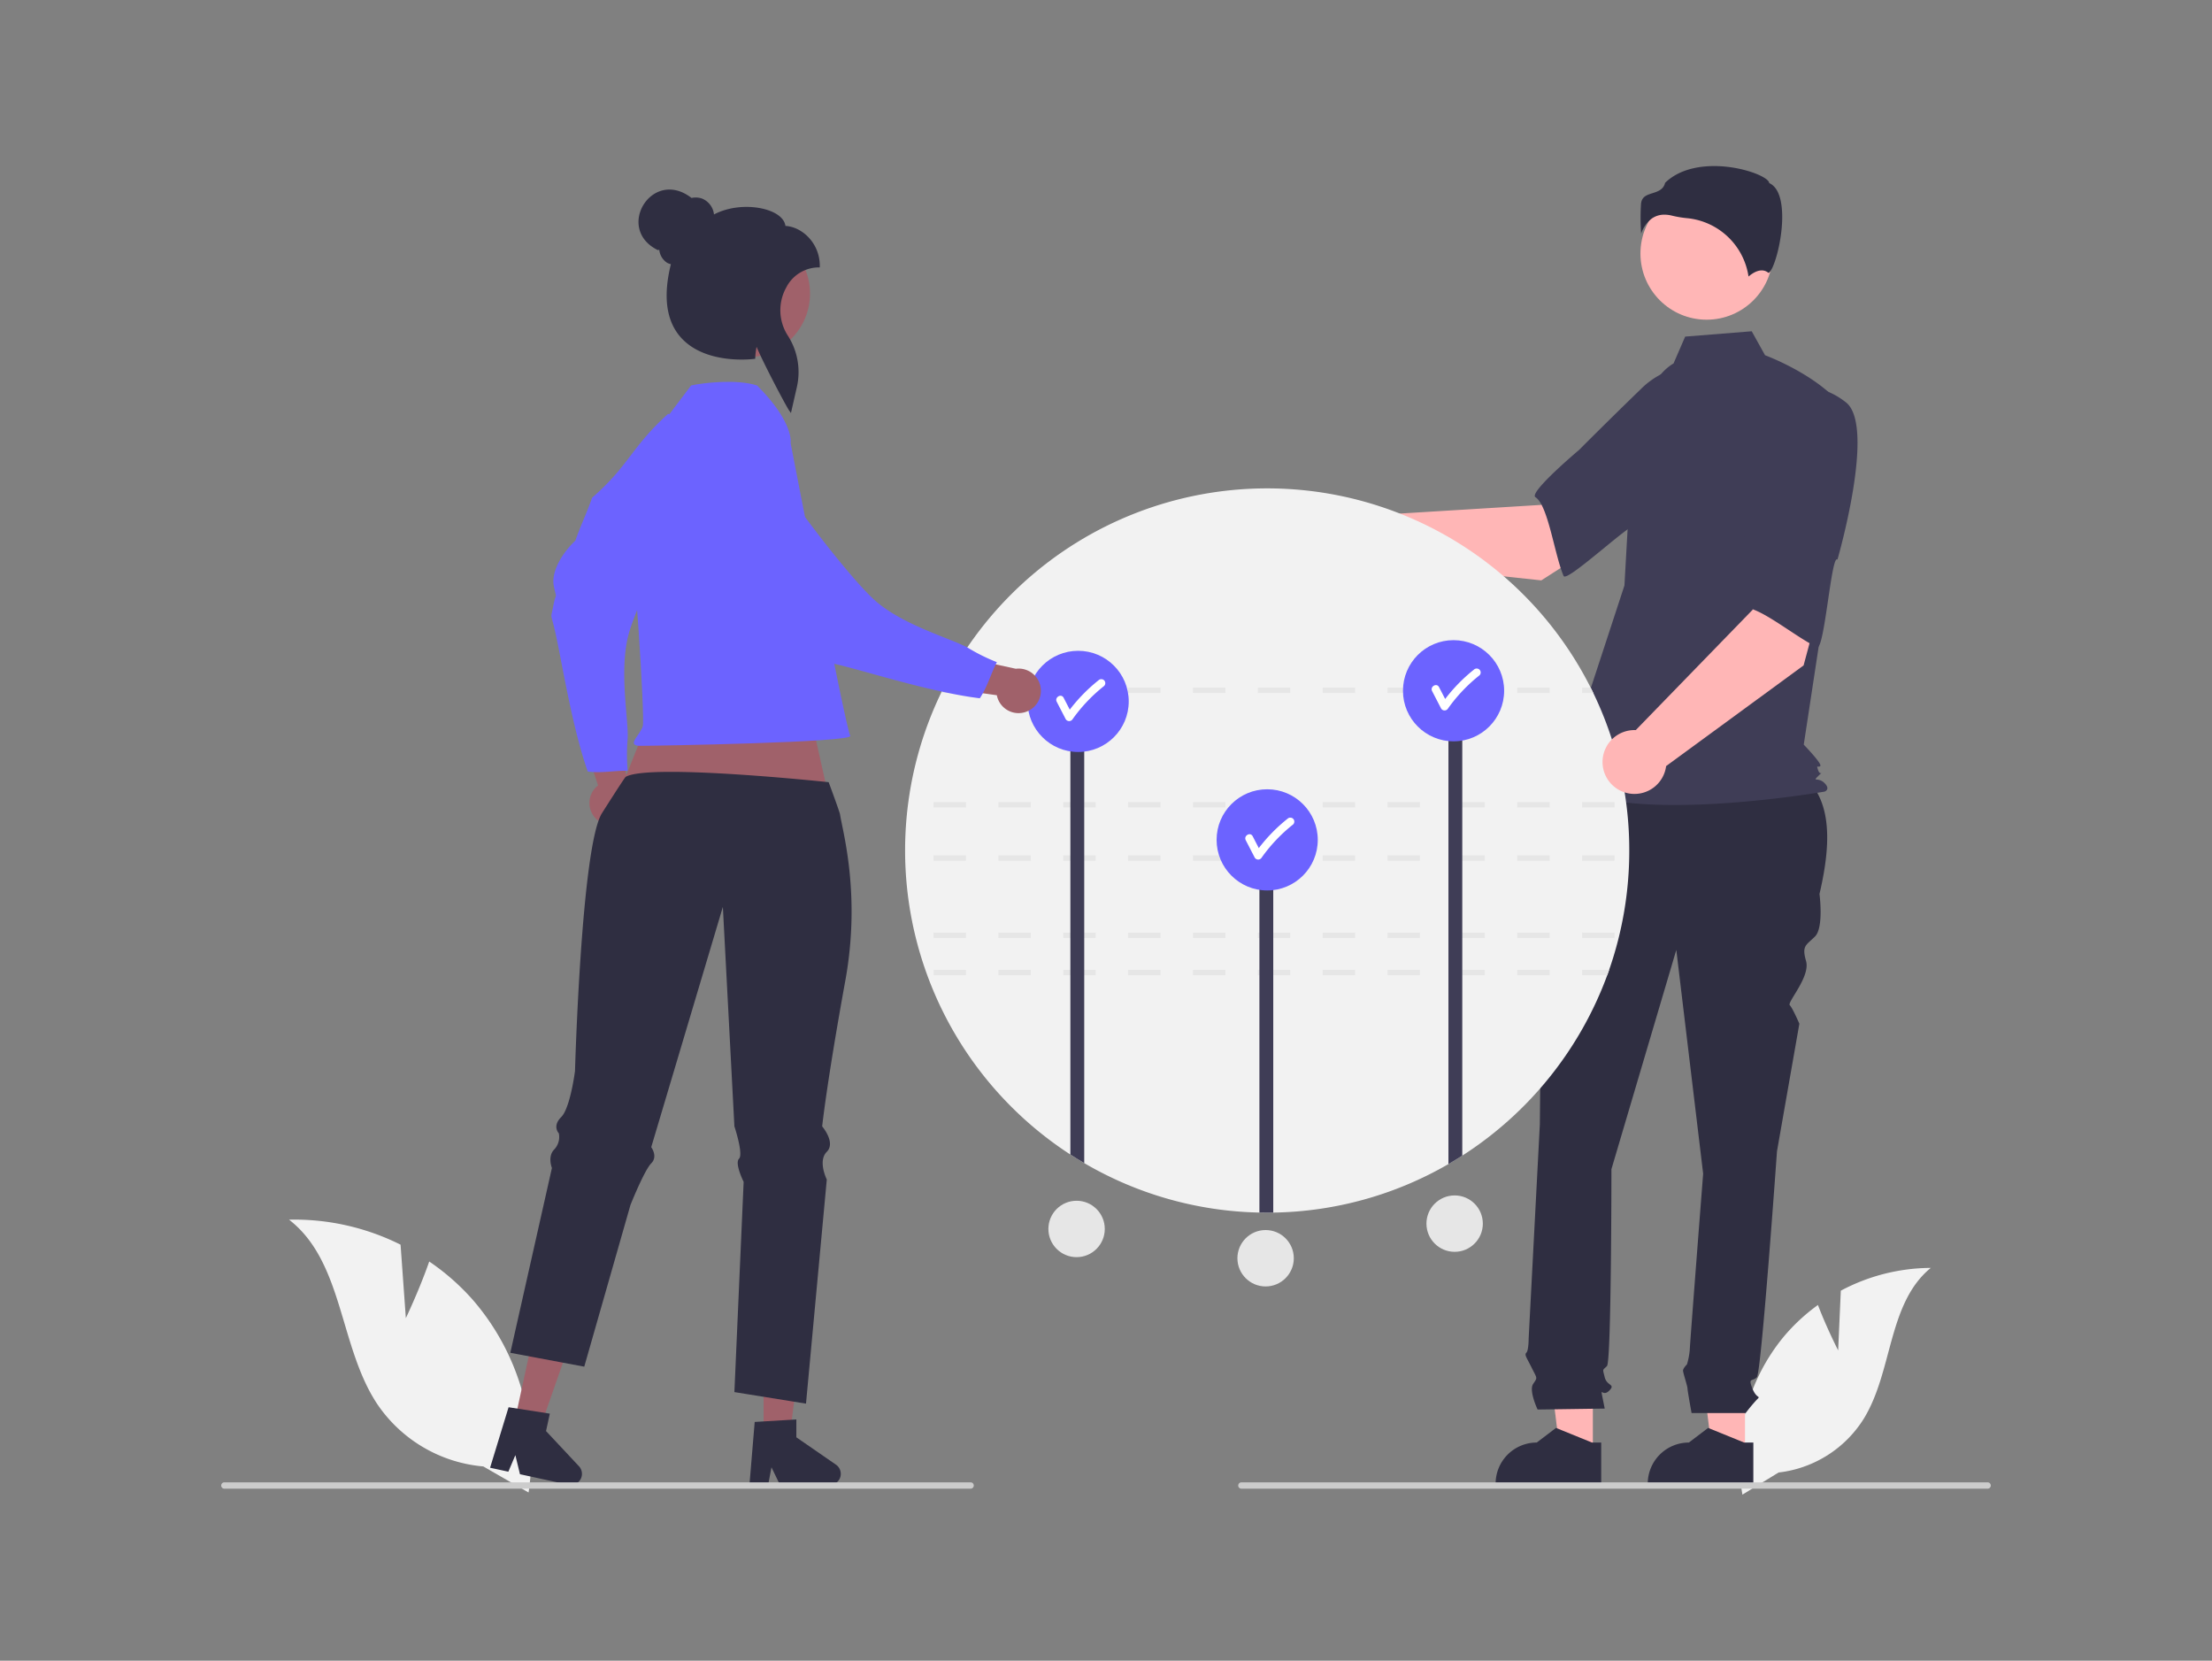 <?xml version="1.0" encoding="UTF-8" standalone="no"?>
<svg
   data-name="Layer 1"
   width="664.67"
   height="498.947"
   viewBox="0 0 664.67 498.947"
   version="1.1"
   id="svg36"
   sodipodi:docname="shared_goals..svg"
   inkscape:version="1.3.2 (091e20e, 2023-11-25, custom)"
   xmlns:inkscape="http://www.inkscape.org/namespaces/inkscape"
   xmlns:sodipodi="http://sodipodi.sourceforge.net/DTD/sodipodi-0.dtd"
   xmlns="http://www.w3.org/2000/svg"
   xmlns:svg="http://www.w3.org/2000/svg">
  <rect x="0" y="0" width="664.67" height="498.947" fill="#808080" stroke="none"/>
  <defs
     id="defs36" />
  <sodipodi:namedview
     id="namedview36"
     pagecolor="#ffffff"
     bordercolor="#000000"
     borderopacity="0.25"
     inkscape:showpageshadow="2"
     inkscape:pageopacity="0.0"
     inkscape:pagecheckerboard="0"
     inkscape:deskcolor="#d1d1d1"
     inkscape:zoom="0.69575549"
     inkscape:cx="375.13178"
     inkscape:cy="292.48781"
     inkscape:window-width="1366"
     inkscape:window-height="705"
     inkscape:window-x="-8"
     inkscape:window-y="-8"
     inkscape:window-maximized="1"
     inkscape:current-layer="svg36" />
  <path
     d="m 552.338,405.721 0.798,-17.947 a 57.964,57.964 0 0 1 27.037,-6.844 c -12.985,10.616 -11.362,31.081 -20.166,45.357 a 34.866,34.866 0 0 1 -25.567,16.112 l -10.866,6.653 a 58.424,58.424 0 0 1 12.314,-47.343 56.434,56.434 0 0 1 10.372,-9.637 c 2.603,6.862 6.079,13.649 6.079,13.649 z"
     fill="#f2f2f2"
     id="path1"
     style="stroke-width:0.8" />
  <path
     d="m 179.277,246.165 a 6.649,6.649 0 0 1 0.434,-10.186 l -7.444,-22.425 11.858,3.186 5.251,20.806 a 6.685,6.685 0 0 1 -10.099,8.619 z"
     fill="#a0616a"
     id="path2"
     style="stroke-width:0.8" />
  <path
     d="m 200.768,124.329 c 1.968,1.128 13.609,-1.667 15.882,-0.872 -1.255,7.657 5.561,4.784 -1.841,14.84 -7.402,10.056 -22.31,40.206 -25.697,51.475 -3.387,11.269 -0.035,27.149 -0.542,32.49 a 55.421,55.421 0 0 0 0.046,9.296 c -3.999,-0.051 -7.941,0.779 -12.003,0.249 -4.331,-12.257 -7.244,-29.702 -9.221,-39.344 -1.978,-9.642 -2.05,-5.564 -1.143,-10.386 0.907,-4.821 1.127,-1.318 0.174,-5.93 -0.953,-4.612 2.901,-10.407 6.461,-13.712 1.535,-4.415 3.519,-8.532 5.039,-12.901 11.137,-9.715 11.869,-15.328 22.845,-25.205 z"
     fill="#6c63ff"
     id="path3"
     style="stroke-width:0.8" />
  <polygon
     points="560.041,483.401 554.19,435.961 572.343,435.961 572.34,483.401 "
     fill="#ffb6b6"
     id="polygon3"
     transform="matrix(0.8,0,0,0.8,66.467,49.895)" />
  <path
     d="m 526.849,446.153 -31.726,-10e-4 v -0.401 a 12.349,12.349 0 0 1 12.349,-12.349 h 8e-4 l 5.795,-4.397 10.813,4.397 2.77,1.2e-4 z"
     fill="#2f2e41"
     id="path4"
     style="stroke-width:0.8" />
  <polygon
     points="502.901,483.401 497.05,435.961 515.202,435.961 515.2,483.401 "
     fill="#ffb6b6"
     id="polygon4"
     transform="matrix(0.8,0,0,0.8,66.467,49.895)" />
  <path
     d="m 481.136,446.153 -31.726,-10e-4 v -0.401 a 12.349,12.349 0 0 1 12.349,-12.349 h 8e-4 l 5.795,-4.397 10.813,4.397 2.77,1.2e-4 z"
     fill="#2f2e41"
     id="path5"
     style="stroke-width:0.8" />
  <path
     d="m 474.368,229.129 64,1.6 c 12.155,6.602 12.34,20.891 8.357,37.856 0,0 1.344,10.084 -1.344,12.773 -2.689,2.689 -4.033,2.689 -2.689,7.395 1.344,4.706 -5.759,12.391 -4.896,13.254 0.863,0.863 2.88,5.568 2.88,5.568 l -6.722,38.318 c 0,0 -4.706,66.552 -6.05,67.896 -1.344,1.344 -2.689,0 -1.344,3.361 1.344,3.361 2.689,2.017 1.344,3.361 a 49.511,49.511 0 0 0 -3.361,4.033 h -16.253 c 0,0 -1.225,-6.722 -1.225,-7.395 0,-0.672 -1.344,-4.706 -1.344,-5.378 0,-0.672 1.188,-1.861 1.188,-1.861 a 22.116,22.116 0 0 0 0.828,-4.19 c 0,-1.344 4.033,-53.107 4.033,-53.107 l -8.067,-67.224 -19.495,65.879 c 0,0 0,57.813 -1.344,59.157 -1.344,1.344 -1.344,0.672 -0.672,3.361 0.672,2.689 3.361,2.017 1.344,4.033 -2.017,2.017 -2.689,-1.344 -2.017,2.017 l 0.672,3.361 -20.167,0.288 c 0,0 -2.689,-5.666 -1.344,-7.683 1.344,-2.017 1.264,-1.466 -0.376,-4.767 -1.64,-3.3 -2.312,-3.973 -1.64,-4.645 0.672,-0.672 0.672,-4.248 0.672,-4.248 l 3.361,-64.321 c 0,0 0.672,-67.896 0.672,-69.913 a 6.705,6.705 0 0 0 -0.558,-3.024 v -2.737 l 2.575,-9.7 z"
     fill="#2f2e41"
     id="path6"
     style="stroke-width:0.8" />
  <circle
     cx="512.814"
     cy="76.166"
     r="19.885"
     fill="#ffb6b6"
     id="circle6"
     style="stroke-width:0.8" />
  <path
     d="m 502.871,109.194 c -4.284,2.547 -6.847,7.226 -8.318,11.988 a 113.607,113.607 0 0 0 -4.882,27.143 l -1.554,27.58 -19.244,58.726 c 16.678,14.112 79.368,3.207 79.368,3.207 0,0 1.924,-0.641 0,-2.566 -1.924,-1.924 -3.798,-0.219 -1.873,-2.144 1.924,-1.924 0.598,0.219 -0.044,-1.705 -0.641,-1.924 0,-0.641 0.641,-1.283 0.641,-0.641 -4.966,-6.415 -4.966,-6.415 l 5.132,-33.709 6.415,-67.994 c -7.697,-9.622 -23.178,-15.294 -23.178,-15.294 l -4,-7.2 -20,1.6 z"
     fill="#3f3d56"
     id="path7"
     style="stroke-width:0.8" />
  <path
     d="m 500.144,64.496 a 9.397,9.397 0 0 1 2.28,0.299 32.452,32.452 0 0 0 4.463,0.748 20.681,20.681 0 0 1 18.518,17.542 c 1.155,-1.007 3.785,-2.861 5.94,-1.138 v 0 c 0.033,0.027 0.052,0.041 0.128,0.005 1.431,-0.679 3.972,-9.036 4.049,-16.394 0.041,-3.905 -0.574,-8.893 -3.733,-10.472 l -0.166,-0.083 -0.044,-0.181 c -0.211,-0.879 -2.569,-2.378 -6.666,-3.545 -7.447,-2.121 -18.328,-2.428 -24.579,3.653 -0.473,2.05 -2.231,2.612 -3.786,3.109 -1.721,0.55 -3.208,1.025 -3.443,3.137 a 64.728,64.728 0 0 0 0.043,9.023 9.215,9.215 0 0 1 3.274,-4.599 6.489,6.489 0 0 1 3.722,-1.105 z"
     fill="#2f2e41"
     id="path8"
     style="stroke-width:0.8" />
  <path
     d="m 463.132,174.37 32.483,-20.803 -16.36,-21.748 -16.155,19.872 -50.335,3.087 a 9.593,9.593 0 1 0 -0.537,14.137 z"
     fill="#ffb6b6"
     id="path9"
     style="stroke-width:0.8" />
  <path
     d="m 525.763,124.531 c 1.885,11.409 -33.716,33.196 -33.716,33.196 -5.5e-4,-2.678 -21.249,17.539 -22.209,15.318 -2.726,-6.312 -4.643,-21.263 -8.452,-23.656 -2.178,-1.369 13.119,-14.225 13.119,-14.225 0,0 8.008,-8.067 18.516,-18.242 a 24.515,24.515 0 0 1 22.706,-6.637 c 0,0 8.15,2.837 10.036,14.246 z"
     fill="#3f3d56"
     id="path10"
     style="stroke-width:0.8" />
  <path
     d="m 489.568,255.529 a 108.618,108.618 0 0 1 -6.048,35.864 c -0.184,0.536 -0.376,1.064 -0.568,1.6 a 109.185,109.185 0 0 1 -43.56,54.208 c -1.368,0.88 -2.752,1.72 -4.16,2.536 a 108.175,108.175 0 0 1 -52.64,14.576 c -0.608,0.008 -1.216,0.016 -1.824,0.016 -0.784,0 -1.56,-0.008 -2.336,-0.024 a 108.29,108.29 0 0 1 -52.64,-14.864 q -2.112,-1.236 -4.16,-2.568 a 108.902,108.902 0 0 1 -38.856,-138.68 c 0.256,-0.536 0.52,-1.064 0.792,-1.6 a 108.843,108.843 0 0 1 194.4,0 c 0.272,0.536 0.536,1.064 0.792,1.6 a 108.333,108.333 0 0 1 10.808,47.336 z"
     fill="#f2f2f2"
     style="isolation:isolate;stroke-width:0.8"
     id="path11" />
  <path
     d="m 455.904,291.393 v 1.6 h 9.744 v -1.6 z m -19.488,0 v 1.6 h 9.744 v -1.6 z m -19.488,0 v 1.6 h 9.744 v -1.6 z m -19.488,0 v 1.6 h 9.744 v -1.6 z m -19.488,0 v 1.6 h 9.744 v -1.6 z m -19.488,0 v 1.6 h 9.744 v -1.6 z m -19.488,0 v 1.6 h 9.744 v -1.6 z m -19.48,0 v 1.6 h 9.736 v -1.6 z m -19.488,0 v 1.6 h 9.744 v -1.6 z m -19.488,0 v 1.6 h 9.744 v -1.6 z m 203,0 h -8.128 v 1.6 h 7.56 z"
     fill="#e6e6e6"
     id="path12"
     style="stroke-width:0.8" />
  <path
     d="m 475.392,280.193 v 1.6 h 9.744 v -1.6 z m -19.488,0 v 1.6 h 9.744 v -1.6 z m -19.488,0 v 1.6 h 9.744 v -1.6 z m -19.488,0 v 1.6 h 9.744 v -1.6 z m -19.488,0 v 1.6 h 9.744 v -1.6 z m -19.488,0 v 1.6 h 9.744 v -1.6 z m -19.488,0 v 1.6 h 9.744 v -1.6 z m -19.488,0 v 1.6 h 9.744 v -1.6 z m -19.48,0 v 1.6 h 9.736 v -1.6 z m -19.488,0 v 1.6 h 9.744 v -1.6 z m -19.488,0 v 1.6 h 9.744 v -1.6 z"
     fill="#e6e6e6"
     id="path13"
     style="stroke-width:0.8" />
  <path
     d="m 475.392,256.993 v 1.6 h 9.744 v -1.6 z m -19.488,0 v 1.6 h 9.744 v -1.6 z m -19.488,0 v 1.6 h 9.744 v -1.6 z m -19.488,0 v 1.6 h 9.744 v -1.6 z m -19.488,0 v 1.6 h 9.744 v -1.6 z m -19.488,0 v 1.6 h 9.744 v -1.6 z m -19.488,0 v 1.6 h 9.744 v -1.6 z m -19.488,0 v 1.6 h 9.744 v -1.6 z m -19.48,0 v 1.6 h 9.736 v -1.6 z m -19.488,0 v 1.6 h 9.744 v -1.6 z m -19.488,0 v 1.6 h 9.744 v -1.6 z"
     fill="#e6e6e6"
     id="path14"
     style="stroke-width:0.8" />
  <path
     d="m 475.392,240.993 v 1.6 h 9.744 v -1.6 z m -19.488,0 v 1.6 h 9.744 v -1.6 z m -19.488,0 v 1.6 h 9.744 v -1.6 z m -19.488,0 v 1.6 h 9.744 v -1.6 z m -19.488,0 v 1.6 h 9.744 v -1.6 z m -19.488,0 v 1.6 h 9.744 v -1.6 z m -19.488,0 v 1.6 h 9.744 v -1.6 z m -19.488,0 v 1.6 h 9.744 v -1.6 z m -19.48,0 v 1.6 h 9.736 v -1.6 z m -19.488,0 v 1.6 h 9.744 v -1.6 z m -19.488,0 v 1.6 h 9.744 v -1.6 z"
     fill="#e6e6e6"
     id="path15"
     style="stroke-width:0.8" />
  <path
     d="m 477.968,206.593 h -2.576 v 1.6 h 3.368 c -0.256,-0.536 -0.52,-1.064 -0.792,-1.6 z m -22.064,0 v 1.6 h 9.744 v -1.6 z m -19.488,0 v 1.6 h 9.744 v -1.6 z m -19.488,0 v 1.6 h 9.744 v -1.6 z m -19.488,0 v 1.6 h 9.744 v -1.6 z m -19.488,0 v 1.6 h 9.744 v -1.6 z m -19.488,0 v 1.6 h 9.744 v -1.6 z m -19.488,0 v 1.6 h 9.744 v -1.6 z m -19.48,0 v 1.6 h 9.736 v -1.6 z m -19.488,0 v 1.6 h 9.744 v -1.6 z m -16.44,0 c -0.272,0.536 -0.536,1.064 -0.792,1.6 h 7.488 v -1.6 z"
     fill="#e6e6e6"
     id="path16"
     style="stroke-width:0.8" />
  <path
     d="m 439.392,211.985 v 135.216 c -1.368,0.88 -2.752,1.72 -4.16,2.536 v -137.752 z"
     fill="#3f3d56"
     id="path17"
     style="stroke-width:0.8" />
  <path
     d="m 382.592,256.785 v 107.528 c -0.608,0.008 -1.216,0.016 -1.824,0.016 -0.784,0 -1.56,-0.008 -2.336,-0.024 v -107.52 z"
     fill="#3f3d56"
     id="path18"
     style="stroke-width:0.8" />
  <path
     d="m 325.792,211.985 v 137.456 q -2.112,-1.236 -4.16,-2.568 v -134.888 z"
     fill="#3f3d56"
     id="path19"
     style="stroke-width:0.8" />
  <path
     d="m 121.95,396.023 -1.587,-22.071 a 71.395,71.395 0 0 0 -33.519,-7.517 c 16.345,12.634 15.036,37.886 26.356,55.168 a 42.944,42.944 0 0 0 32.022,18.977 l 13.603,7.826 a 71.961,71.961 0 0 0 -16.755,-57.877 69.511,69.511 0 0 0 -13.094,-11.516 c -2.973,8.537 -7.026,17.01 -7.026,17.01 z"
     fill="#f2f2f2"
     id="path20"
     style="stroke-width:0.8" />
  <circle
     cx="436.768"
     cy="207.529"
     r="15.2"
     fill="#6c63ff"
     id="circle20"
     style="stroke-width:0.8" />
  <path
     d="m 444.571,201.194 a 1.229,1.229 0 0 0 -1.697,0 50.347,50.347 0 0 0 -8.625,8.81 q -0.922,-1.784 -1.844,-3.567 c -0.709,-1.373 -2.781,-0.16 -2.072,1.211 q 1.348,2.609 2.697,5.218 a 1.214,1.214 0 0 0 2.072,0 48.599,48.599 0 0 1 9.469,-9.975 1.207,1.207 0 0 0 0,-1.697 z"
     fill="#ffffff"
     id="path21"
     style="stroke-width:0.8" />
  <circle
     cx="380.768"
     cy="252.329"
     r="15.2"
     fill="#6c63ff"
     id="circle21"
     style="stroke-width:0.8" />
  <path
     d="m 388.571,245.994 a 1.229,1.229 0 0 0 -1.697,0 50.347,50.347 0 0 0 -8.625,8.81 q -0.922,-1.784 -1.844,-3.567 c -0.709,-1.373 -2.781,-0.16 -2.072,1.211 q 1.348,2.609 2.697,5.218 a 1.214,1.214 0 0 0 2.072,0 48.599,48.599 0 0 1 9.469,-9.975 1.207,1.207 0 0 0 0,-1.697 z"
     fill="#ffffff"
     id="path22"
     style="stroke-width:0.8" />
  <circle
     cx="323.968"
     cy="210.729"
     r="15.2"
     fill="#6c63ff"
     id="circle22"
     style="stroke-width:0.8" />
  <path
     d="m 331.771,204.394 a 1.229,1.229 0 0 0 -1.697,0 50.347,50.347 0 0 0 -8.625,8.81 q -0.922,-1.784 -1.844,-3.567 c -0.709,-1.373 -2.781,-0.16 -2.072,1.211 q 1.348,2.609 2.697,5.218 a 1.214,1.214 0 0 0 2.072,0 48.599,48.599 0 0 1 9.469,-9.975 1.207,1.207 0 0 0 0,-1.697 z"
     fill="#ffffff"
     id="path23"
     style="stroke-width:0.8" />
  <path
     d="m 541.95,199.92 10.006,-37.252 -26.74,-5.062 1.438,25.57 -35.134,36.177 a 9.593,9.593 0 1 0 9.122,10.813 z"
     fill="#ffb6b6"
     id="path24"
     style="stroke-width:0.8" />
  <path
     d="m 554.693,120.899 c 9.076,7.165 -2.573,47.246 -2.573,47.246 -1.804,-1.979 -3.9,27.275 -6.104,26.279 -6.266,-2.831 -17.75,-12.594 -22.178,-11.798 -2.532,0.455 0.121,-19.351 0.121,-19.351 0,0 0.488,-11.356 1.405,-25.955 a 24.515,24.515 0 0 1 12.317,-20.196 c 0,0 7.936,-3.391 17.012,3.774 z"
     fill="#3f3d56"
     id="path25"
     style="stroke-width:0.8" />
  <polygon
     points="232.16,254.667 144.042,249.186 168.004,188.918 218.409,193.301 "
     fill="#a0616a"
     id="polygon25"
     transform="matrix(0.8,0,0,0.8,66.467,49.895)" />
  <polygon
     points="213.634,476.528 218.343,438.349 203.734,438.349 203.736,476.529 "
     fill="#a0616a"
     id="polygon26"
     transform="matrix(0.8,0,0,0.8,66.467,49.895)" />
  <path
     d="m 226.774,427.211 12.518,-0.747 v 5.363 l 11.901,8.219 a 3.35,3.35 0 0 1 -1.904,6.107 h -14.903 l -2.569,-5.305 -1.003,5.305 h -5.619 z"
     fill="#2f2e41"
     id="path26"
     style="stroke-width:0.8" />
  <polygon
     points="119.856,473.702 132.552,437.389 118.275,434.292 110.182,471.604 "
     fill="#a0616a"
     id="polygon27"
     transform="matrix(0.8,0,0,0.8,66.467,49.895)" />
  <path
     d="m 152.82,422.792 12.392,1.924 -1.137,5.241 9.888,10.556 a 3.35,3.35 0 0 1 -3.155,5.564 l -14.564,-3.159 -1.386,-5.729 -2.105,4.972 -5.491,-1.191 z"
     fill="#2f2e41"
     id="path27"
     style="stroke-width:0.8" />
  <path
     d="m 253.995,294.681 c -5.557,30.542 -6.947,43.73 -6.947,43.73 0,0 4.168,4.859 1.389,7.638 -2.779,2.779 0,8.328 0,8.328 l -6.248,67.333 -5.03,-0.815 -12.116,-1.948 -4.37,-0.706 2.779,-63.165 c 0,0 -2.779,-5.557 -1.389,-6.947 1.389,-1.389 -1.389,-9.718 -1.389,-9.718 l -3.469,-65.944 -21.523,72.192 c 0,0 2.088,2.779 0,4.859 -2.08,2.08 -6.24,12.496 -6.24,12.496 l -12.799,44.785 -1.087,3.803 -6.675,-1.25 -7.265,-1.366 -1.335,-0.248 -2.375,-0.45 -1.529,-0.287 -0.52,-0.093 -2.515,-0.473 0.761,-3.376 0.396,-1.777 10.828,-48.092 0.248,-1.11 0.264,-1.172 c 0,0 -1.389,-3.469 0.691,-5.557 a 5.424,5.424 0 0 0 1.389,-4.859 1.895,1.895 0 0 1 -0.186,-0.233 2.882,2.882 0 0 1 -0.497,-1.133 c -0.186,-0.869 -0.023,-2.088 1.382,-3.493 a 5.927,5.927 0 0 0 0.986,-1.413 c 2.111,-3.997 3.175,-12.465 3.175,-12.465 0,0 1.878,-67.069 8.026,-77.315 0.326,-0.536 6.852,-10.817 7.193,-11.027 6.939,-4.16 61,1.586 61,1.586 0,0 3.274,8.796 3.422,9.712 0.799,5.146 6.289,24.061 1.578,49.97 z"
     fill="#2f2e41"
     id="path28"
     style="stroke-width:0.8" />
  <path
     d="m 237.568,133.129 c 0,0 1.17,-6.072 -10.071,-17.313 -5.951,-1.984 -16.262,-0.827 -19.836,0 -16.53,21.82 -13.57,17.97 -17.873,30.161 -1.116,3.161 -1.674,6.199 -1.178,8.678 1.984,9.918 5.204,60.83 4.543,63.475 -0.661,2.645 -5.29,5.951 -0.661,5.951 4.628,0 64.316,-1.045 62.994,-3.028 -1.322,-1.984 -17.917,-87.924 -17.917,-87.924 z"
     fill="#6c63ff"
     id="path29"
     style="stroke-width:0.8" />
  <path
     d="m 308.456,213.805 a 6.649,6.649 0 0 1 -8.926,-4.926 l -23.393,-3.323 8.134,-9.198 20.968,4.566 a 6.685,6.685 0 0 1 3.218,12.881 z"
     fill="#a0616a"
     id="path30"
     style="stroke-width:0.8" />
  <path
     d="m 209.485,129.22 c 1.886,-1.259 4.029,-1.851 5.753,-3.532 6.297,4.534 6.76,-2.848 12.467,8.258 5.706,11.106 26.061,37.883 34.641,45.935 8.581,8.051 24.292,12.123 28.848,14.956 a 55.42,55.42 0 0 0 8.343,4.099 c -1.827,3.558 -2.839,7.457 -5.123,10.857 -12.903,-1.581 -29.82,-6.744 -39.333,-9.268 -9.513,-2.524 -5.895,-0.643 -9.807,-3.603 -3.913,-2.959 -0.678,-1.596 -5.232,-2.797 -4.554,-1.201 -8.026,-7.232 -9.399,-11.892 -3.269,-3.341 -6.072,-6.951 -9.307,-10.258 -3.738,-14.299 -7.896,-28.53 -11.85,-42.756 z"
     fill="#6c63ff"
     id="path31"
     style="stroke-width:0.8" />
  <circle
     cx="224.256"
     cy="88.207"
     r="19.146"
     fill="#a0616a"
     id="circle31"
     style="stroke-width:0.8" />
  <path
     d="m 237.048,123.205 c -0.908,-1.296 -7.693,-14.147 -9.71,-19.006 a 22.223,22.223 0 0 0 -0.392,3.19 l -0.02,0.399 -0.396,0.051 c -0.596,0.076 -14.678,1.785 -22.006,-6.525 -4.342,-4.922 -5.327,-12.305 -2.931,-21.949 a 3.823,3.823 0 0 1 -1.234,-0.475 5.299,5.299 0 0 1 -2.259,-3.848 l -0.406,0.109 C 184.658,68.807 195.89,50.248 207.799,59.475 a 5.754,5.754 0 0 1 3.144,0.181 5.834,5.834 0 0 1 3.601,4.773 c 6.153,-3.236 14.296,-2.71 18.508,-0.282 1.763,1.017 2.776,2.297 2.956,3.726 4.975,0.278 10.325,5.123 10.325,11.989 v 0.478 h -0.478 a 11.036,11.036 0 0 0 -9.615,6.057 14.063,14.063 0 0 0 0.432,14.349 20.233,20.233 0 0 1 2.792,15.47 l -1.797,7.872 z"
     fill="#2f2e41"
     id="path32"
     style="stroke-width:0.8" />
  <path
     d="m 292.603,446.311 a 0.949,0.949 0 0 1 -0.952,0.952 H 67.419 a 0.952,0.952 0 1 1 0,-1.904 H 291.651 a 0.949,0.949 0 0 1 0.952,0.952 z"
     fill="#cccccc"
     id="path33"
     style="stroke-width:0.8" />
  <path
     d="m 598.203,446.311 a 0.949,0.949 0 0 1 -0.952,0.952 H 373.019 a 0.952,0.952 0 1 1 0,-1.904 h 224.232 a 0.949,0.949 0 0 1 0.952,0.952 z"
     fill="#cccccc"
     id="path34"
     style="stroke-width:0.8" />
  <circle
     cx="323.496"
     cy="369.229"
     r="8.472"
     fill="#e6e6e6"
     id="circle34"
     style="stroke-width:0.8" />
  <circle
     cx="380.296"
     cy="378.029"
     r="8.472"
     fill="#e6e6e6"
     id="circle35"
     style="stroke-width:0.8" />
  <circle
     cx="437.096"
     cy="367.629"
     r="8.472"
     fill="#e6e6e6"
     id="circle36"
     style="stroke-width:0.8" />
</svg>
